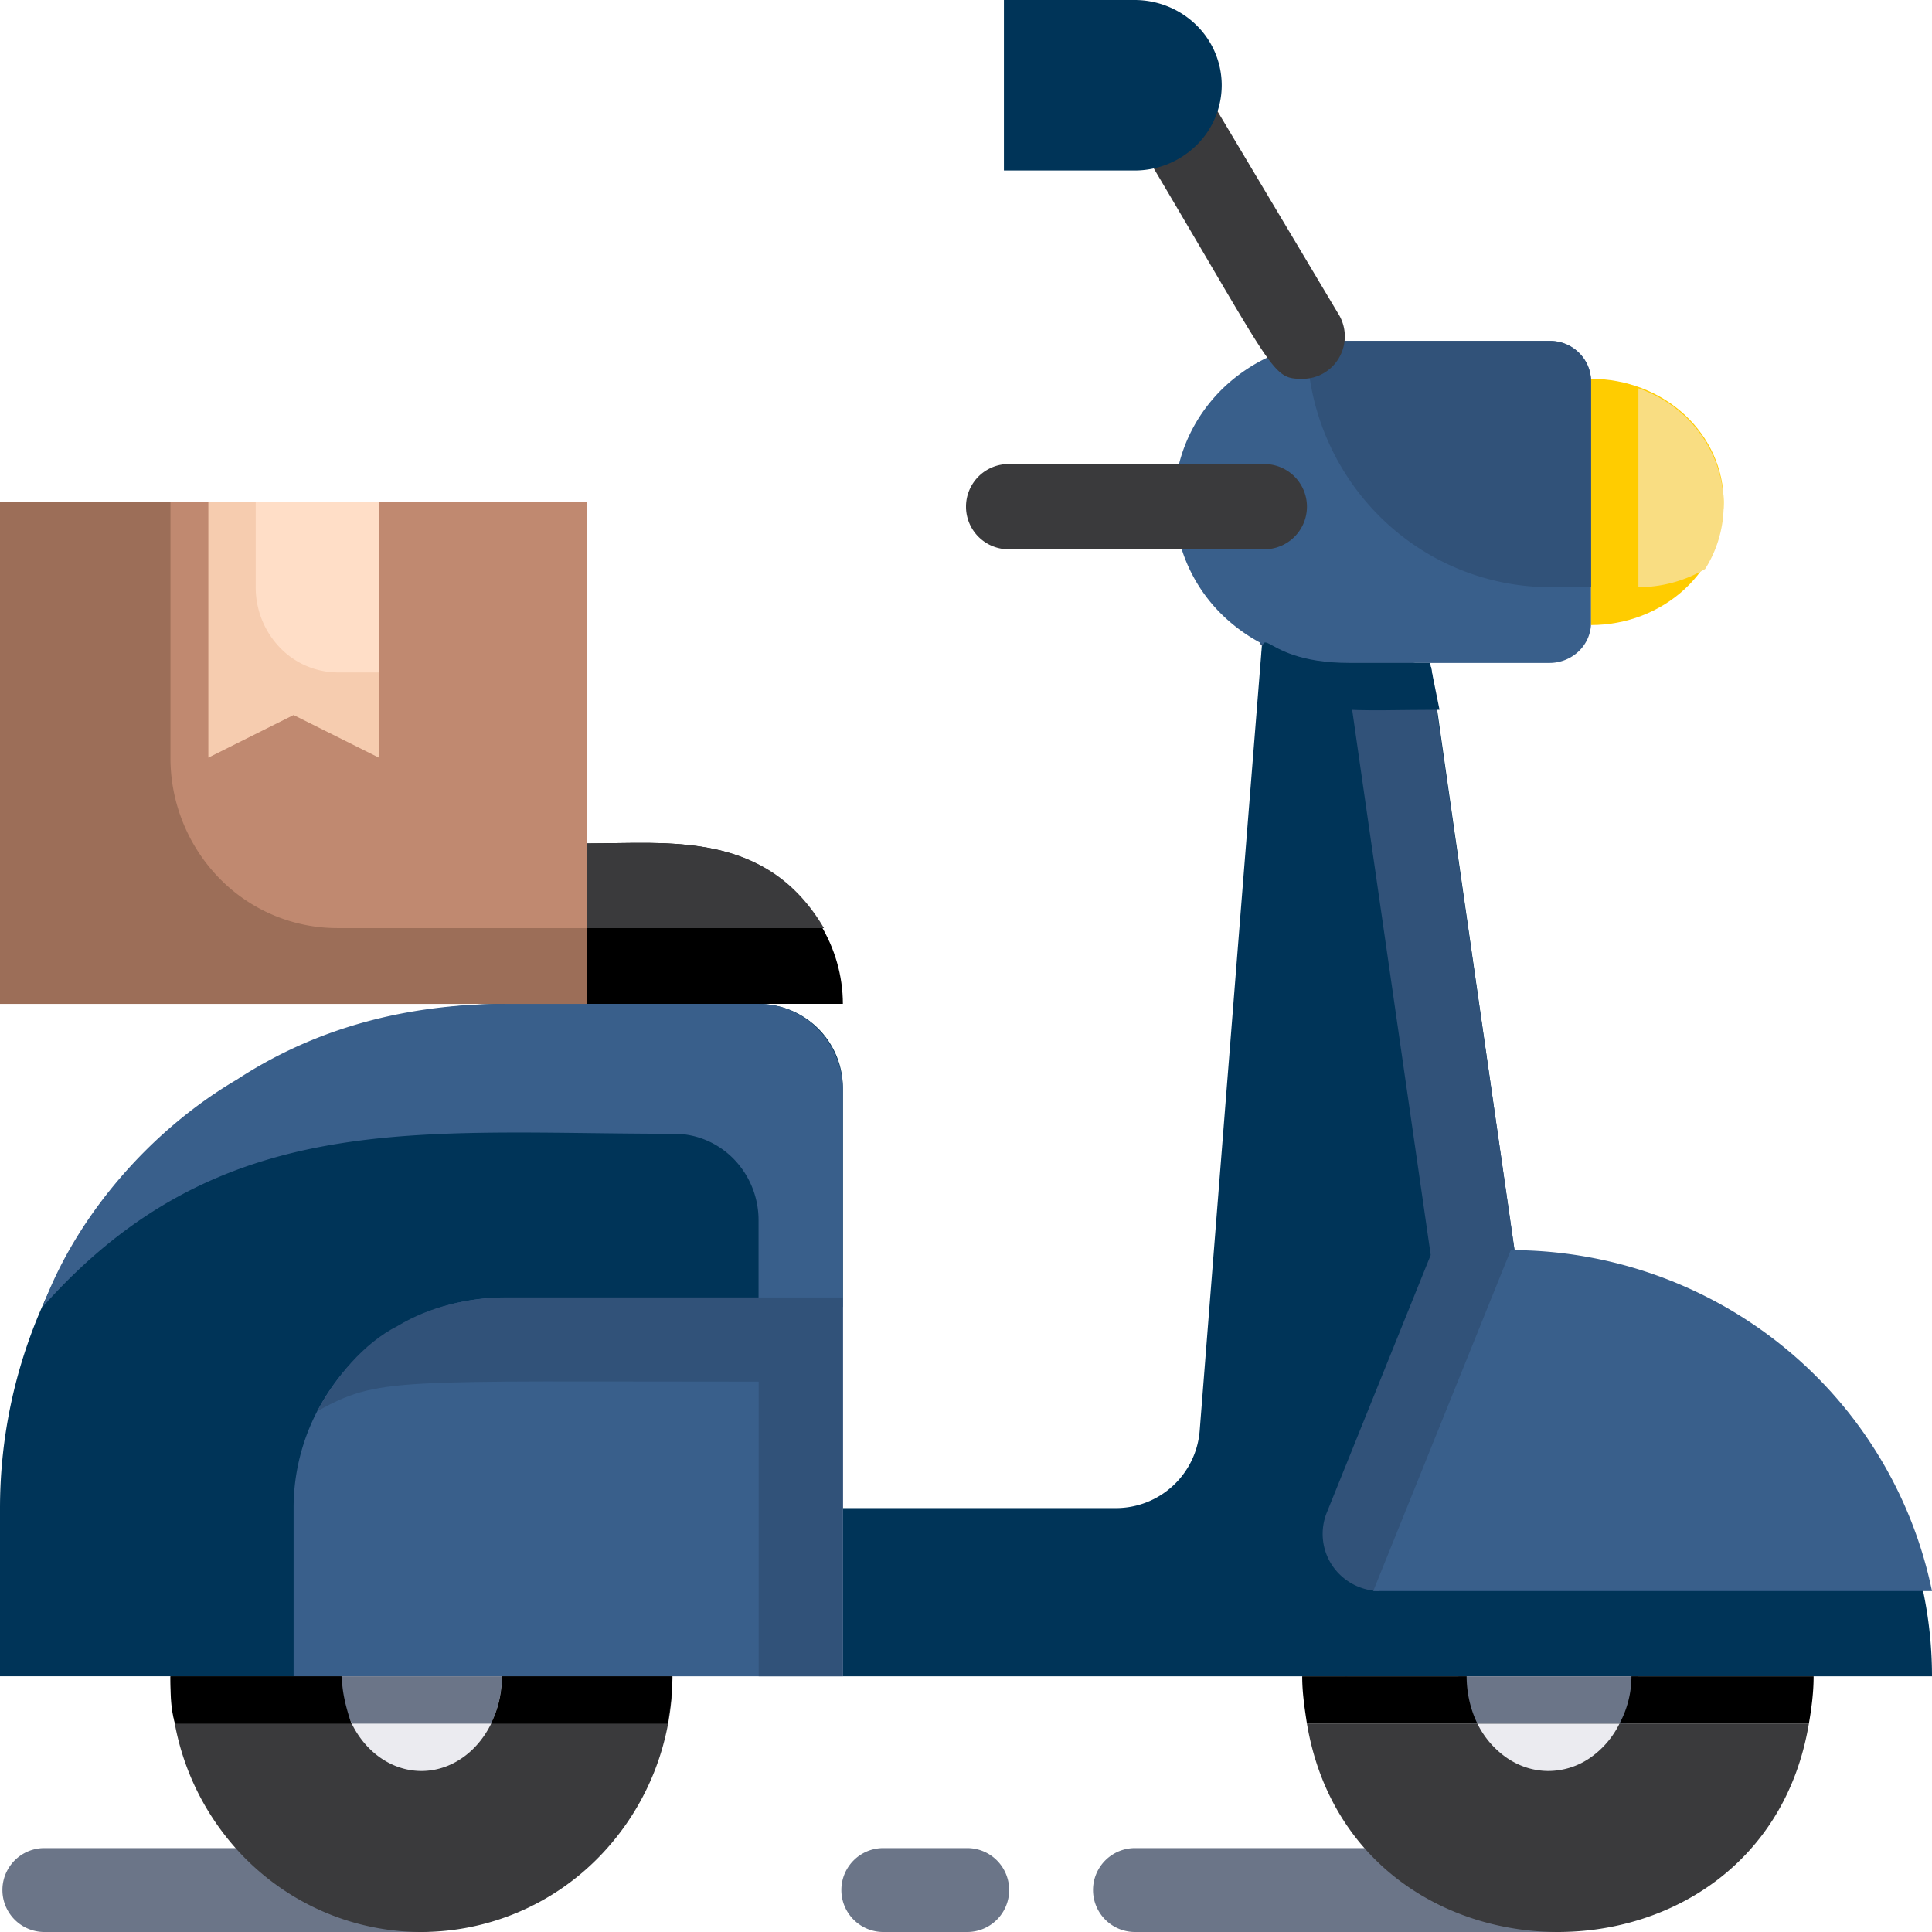 <svg xmlns="http://www.w3.org/2000/svg" width="80" height="80" fill="none"><g clip-path="url(#a)"><path fill="#6B7588" d="M64.367 80h-17.37a1.737 1.737 0 1 1 0-3.474h17.37a1.737 1.737 0 1 1 0 3.474ZM17.47 80H1.837a1.737 1.737 0 1 1 0-3.474H17.47a1.737 1.737 0 0 1 0 3.474ZM40.05 80h-3.474a1.737 1.737 0 1 1 0-3.474h3.474a1.737 1.737 0 1 1 0 3.474Z"/><path fill="#003458" d="M34.902 45.049v8.701h-13.96a8.738 8.738 0 0 0-6.17 2.548 8.689 8.689 0 0 0-2.556 6.153v6.96H0v-6.96c0-5.538 2.206-10.85 6.134-14.766a20.971 20.971 0 0 1 14.807-6.116h10.47c.926 0 1.814.366 2.469 1.019a3.476 3.476 0 0 1 1.022 2.461Z"/><path fill="#395F8B" d="M31.41 41.569H20.936c-3.986.002-7.77.936-11.132 3.137-3.608 2.117-6.667 5.686-8.04 9.412 7.367-8.3 15.576-7.171 26.155-7.171.926 0 1.814.377 2.469 1.05a3.635 3.635 0 0 1 1.022 2.535v3.586h3.492v-8.964c0-.95-.368-1.863-1.023-2.535a3.446 3.446 0 0 0-2.468-1.05Z"/><path fill="#003458" d="m62.745 52-6.96 17.412H34.901v-6.965h11.294a3.48 3.48 0 0 0 3.48-3.186c2.872-36.478 2.628-32.909 2.628-33.379l6.96 1.741c.349 2.473-.226-1.48 3.481 24.377Z"/><path fill="#315279" d="M62.745 51.969C56.984 66.28 56.966 65.88 57.141 65.88a2.394 2.394 0 0 1-1.963-1.038 2.356 2.356 0 0 1-.243-2.197l4.308-10.677c-3.73-25.826-3.153-21.913-3.503-24.348-4.203-1.043-3.59-.556-3.502-1.739l7.005 1.74c.35 2.469-.228-1.479 3.502 24.347Z"/><path fill="#395F8B" d="M65.882 15.784v10c0 .442-.181.866-.505 1.179a1.757 1.757 0 0 1-1.22.488h-8.628a7.028 7.028 0 0 1-4.88-1.953 6.554 6.554 0 0 1-2.022-4.714c0-1.768.728-3.463 2.022-4.714a7.027 7.027 0 0 1 4.88-1.952h8.628c.458 0 .896.175 1.22.488.324.312.505.736.505 1.178Z"/><path fill="#003458" d="M59.608 29.39c-3.506 0-5.365.264-7.451-1.07.28-3.266-.447-.869 3.725-.869h3.334l.392 1.94Z"/><path fill="#FC0" d="M71.373 20.784c0 1.352-.579 2.65-1.609 3.605-1.03.956-2.426 1.493-3.882 1.493V15.686c1.456 0 2.853.537 3.882 1.494 1.03.956 1.609 2.252 1.609 3.604Z"/><path fill="#F9DD82" d="M70.605 23.562c-.832.49-1.787.75-2.762.752v-8.236a5.339 5.339 0 0 1 1.974 1.205 5.106 5.106 0 0 1 1.248 1.904 4.958 4.958 0 0 1-.46 4.375Z"/><path fill="#3A3A3C" d="M52.353 22.745H41.765a1.764 1.764 0 1 1 0-3.53h10.588a1.765 1.765 0 1 1 0 3.53Z"/><path fill="#003458" d="M80 69.412H55.686c7.624-18.936 6.704-17.214 7.52-17.214a17.438 17.438 0 0 1 11.912 5.238A17.135 17.135 0 0 1 80 69.412Z"/><path fill="#395F8B" d="M80 65.882H56.863l5.695-14.117c4.103-.001 8.08 1.404 11.259 3.976A17.622 17.622 0 0 1 80 65.882Z"/><path fill="#3A3A3C" d="M27.843 69.412a10.69 10.69 0 0 1-3.044 7.487A10.295 10.295 0 0 1 17.451 80c-2.756 0-5.4-1.115-7.348-3.101a10.69 10.69 0 0 1-3.044-7.487h20.784ZM74.902 71.373c-1.934 11.511-18.85 11.494-20.784 0h20.784Z"/><path fill="#EBEBF0" d="M20.784 69.412c0 1.04-.35 2.037-.976 2.773-.625.735-1.473 1.148-2.357 1.148-.884 0-1.732-.413-2.357-1.148-.625-.736-.976-1.733-.976-2.773h6.666ZM67.059 71.373a3.712 3.712 0 0 1-1.244 1.435 3.052 3.052 0 0 1-1.697.525c-.596 0-1.181-.18-1.697-.525a3.712 3.712 0 0 1-1.245-1.436h5.883Z"/><path fill="#9C6E58" d="M0 20.784h24.314V41.57H0V20.784Z"/><path fill="#C08970" d="M24.314 20.784v17.647H13.96a6.825 6.825 0 0 1-4.88-2.067 7.141 7.141 0 0 1-2.022-4.991V20.783h17.255Z"/><path fill="#000" d="M34.902 41.569H24.314v-6.644c3.37 0 7.288-.515 9.635 3.322.622 1.01.95 2.155.953 3.322Z"/><path fill="#3A3A3C" d="M34.118 38.431h-9.804v-3.505c3.43 0 7.416-.543 9.804 3.505Z"/><path fill="#F6CCAF" d="M15.686 20.784v10.588l-3.53-1.764-3.529 1.764V20.785h7.06Z"/><path fill="#315279" d="M65.882 15.817v8.497h-1.68c-2.675 0-5.24-1.075-7.13-2.987a10.254 10.254 0 0 1-2.954-7.21h10.084c.445 0 .873.18 1.188.498.315.32.492.751.492 1.202Z"/><path fill="#3A3A3C" d="M53.95 15.686c-1.309 0-1.064-.123-6.684-9.57a1.766 1.766 0 0 1 .574-2.294 1.737 1.737 0 0 1 2.323.362l5.236 8.78a1.764 1.764 0 0 1-.557 2.47c-.27.164-.578.25-.892.252Z"/><path fill="#003458" d="M46.98 7.059H41.57V0h5.411c.957 0 1.875.372 2.552 1.034a3.49 3.49 0 0 1 1.056 2.495 3.49 3.49 0 0 1-1.056 2.496A3.649 3.649 0 0 1 46.98 7.06Z"/><path fill="#395F8B" d="M34.902 53.725v15.687H12.157V62.44c0-2.311.921-4.528 2.562-6.162a8.765 8.765 0 0 1 6.186-2.553h13.997Z"/><path fill="#315279" d="M20.953 53.725c-1.565.01-3.142.37-4.482 1.177-1.417.713-2.592 2.152-3.334 3.53 2.58-1.412 3.073-1.22 18.278-1.22v12.2h3.487V53.725h-13.95Z"/><path fill="#FFDEC7" d="M15.686 20.784v7.06h-1.7a3.336 3.336 0 0 1-2.402-1.035 3.6 3.6 0 0 1-.996-2.495v-3.53h5.098Z"/><path fill="#6B7588" d="M67.843 69.412a4.081 4.081 0 0 1-.503 1.96h-6.445a4.08 4.08 0 0 1-.503-1.96h7.451Z"/><path fill="#000" d="M60.73 69.412c.001.688.155 1.365.446 1.96h-7.058c-.1-.646-.198-1.303-.196-1.96h6.808ZM75.098 69.412c.001.657-.085 1.314-.196 1.96h-7.843a4.126 4.126 0 0 0 .496-1.96h7.543Z"/><path fill="#6B7588" d="M20.784 69.412a4.463 4.463 0 0 1-.45 1.96h-5.766a4.463 4.463 0 0 1-.45-1.96h6.666Z"/><path fill="#000" d="M14.157 69.412c0 .688.196 1.372.392 1.96H7.255c-.196-.588-.197-1.303-.196-1.96h7.098ZM27.843 69.412c.001.657-.09 1.314-.196 1.96h-7.316a4.284 4.284 0 0 0 .453-1.96h7.06Z"/></g><defs><clipPath id="a"><path fill="#fff" d="M0 0h80v80H0z"/></clipPath></defs></svg>